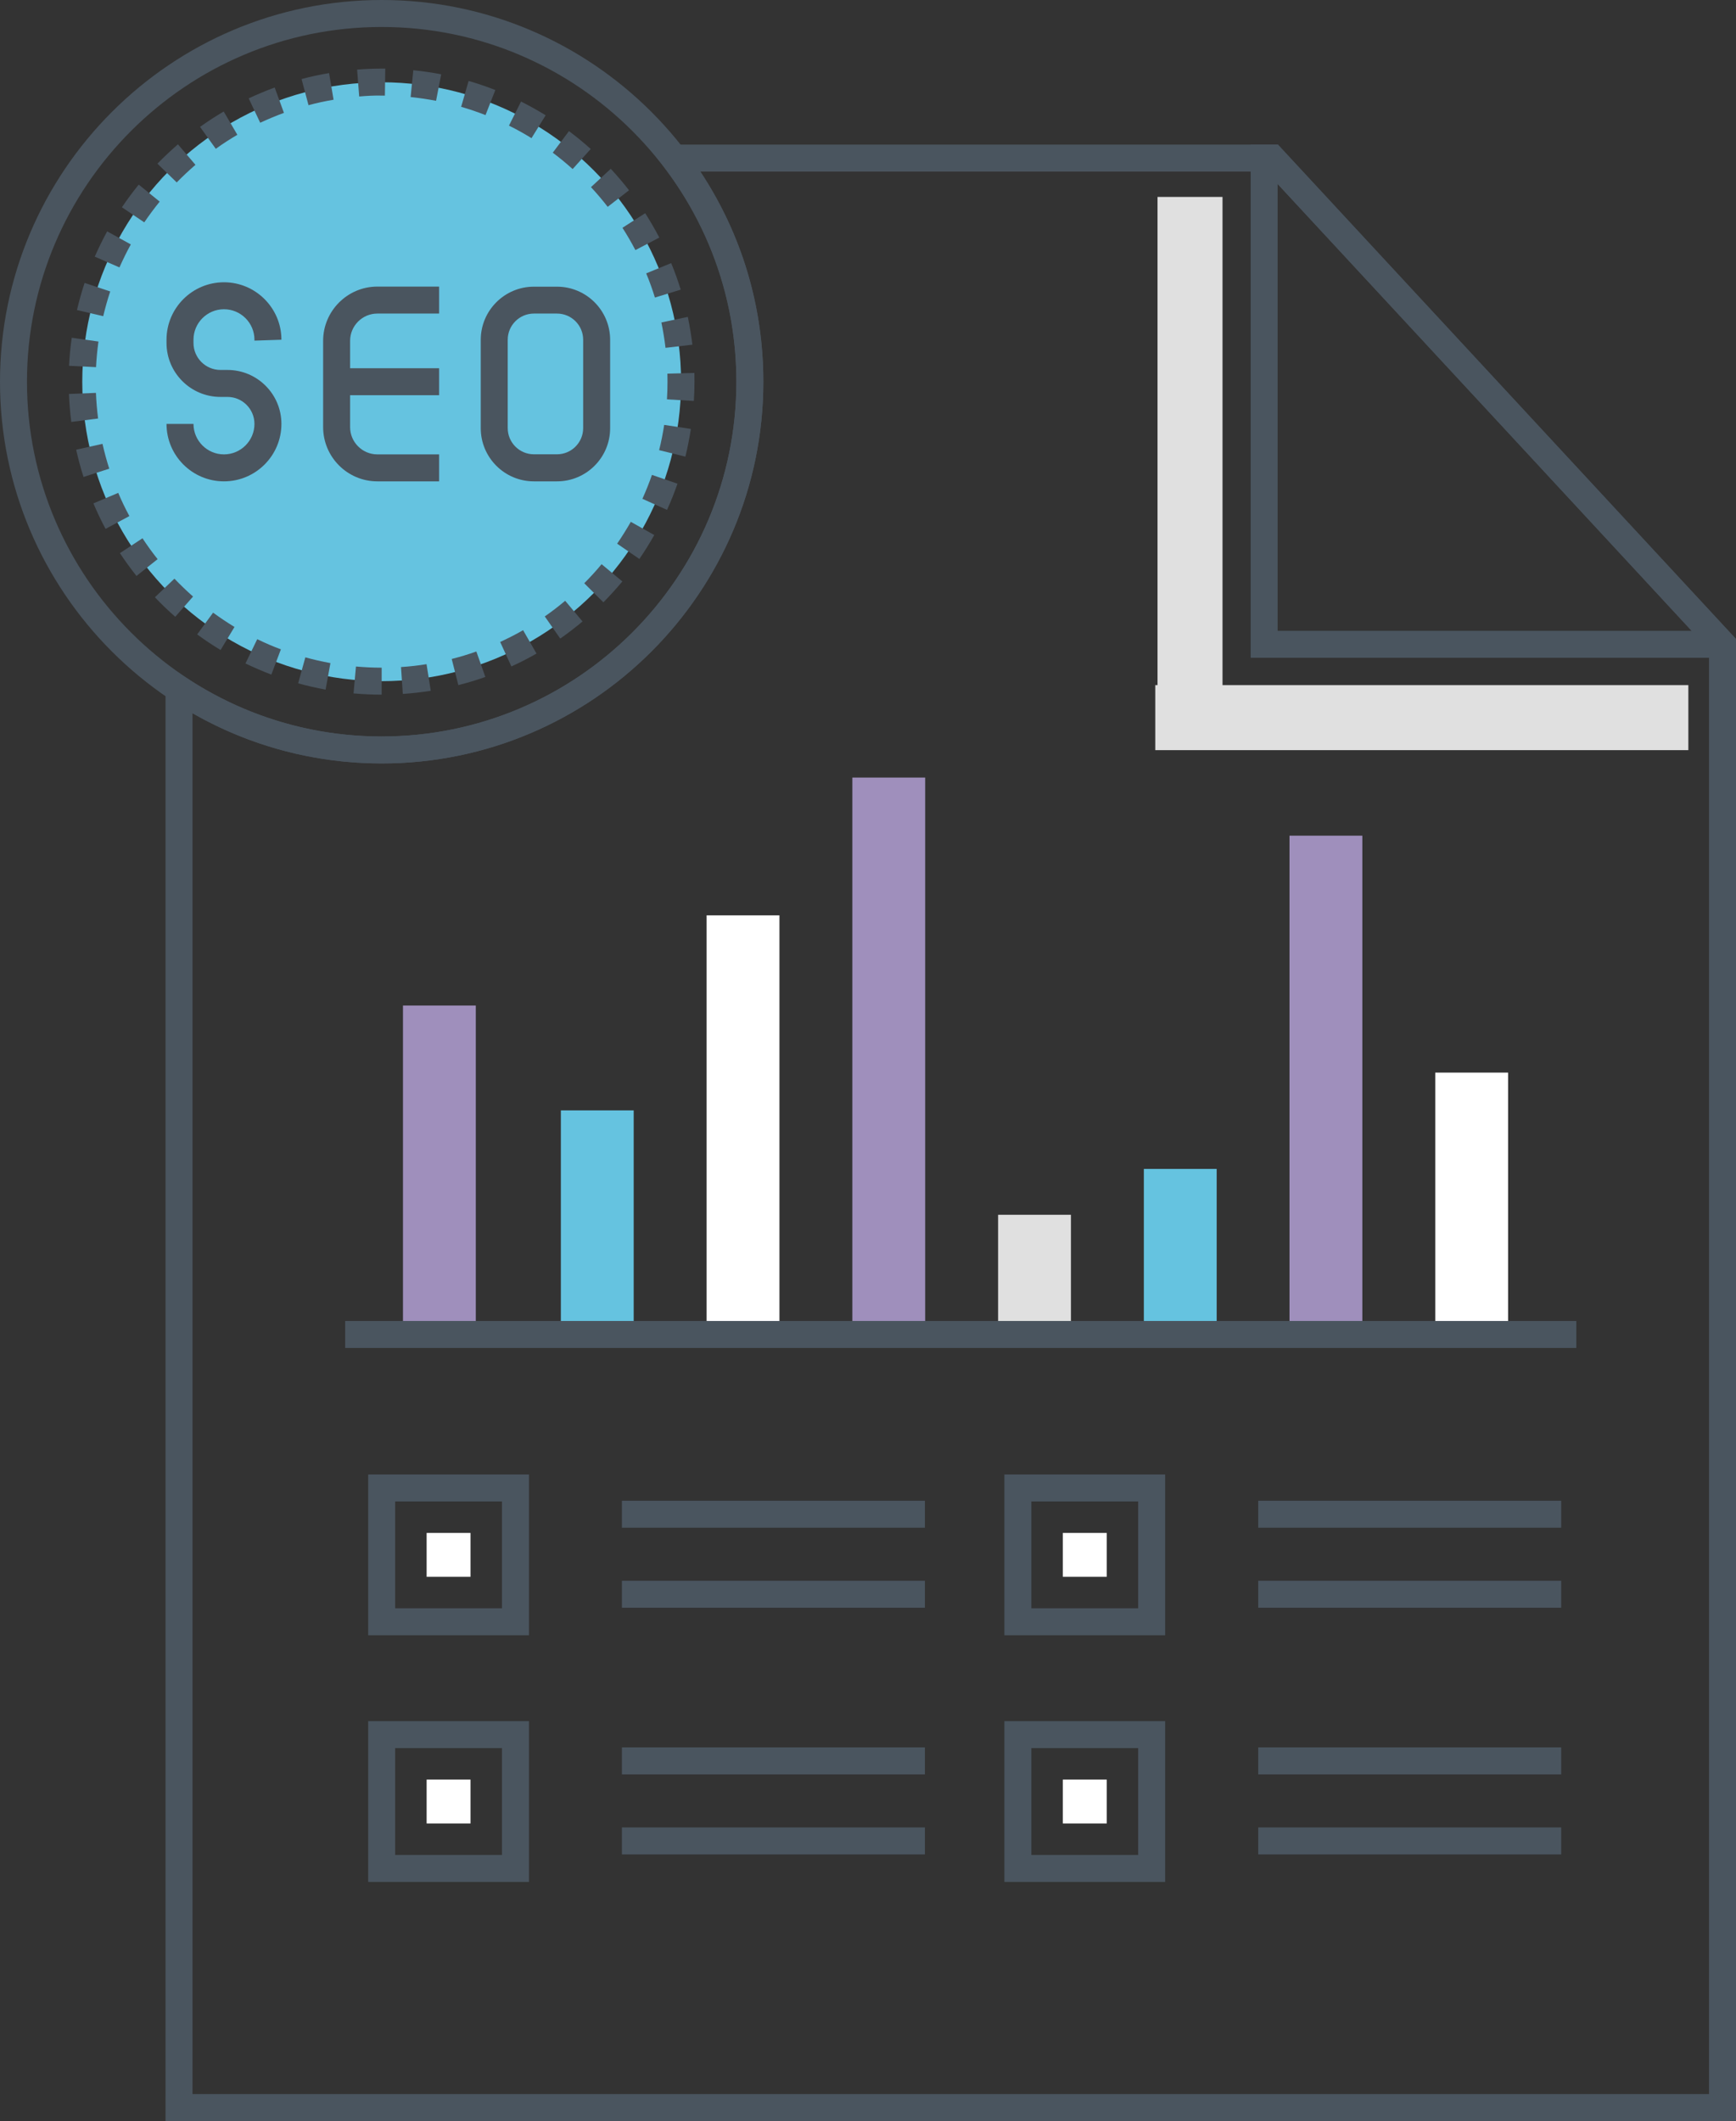 <?xml version="1.0" encoding="UTF-8"?>
<svg id="Layer_2" data-name="Layer 2" xmlns="http://www.w3.org/2000/svg" viewBox="0 0 193.08 235.87">
  <rect x="0" y="0" width="193.08" height="235.87" fill="#333333" stroke="none"/>
  <defs>
    <style>
      .cls-1 {
        fill: #fff;
      }

      .cls-2 {
        fill: #9f8fbc;
      }

      .cls-3 {
        fill: #e0e0e0;
      }

      .cls-4 {
        fill: #65c3e0;
      }

      .cls-5 {
        fill: #4a555f;
      }
    </style>
  </defs>
  <g id="Layer_1-2" data-name="Layer 1">
    <circle class="cls-4" cx="42.45" cy="42.45" r="33.3"/>
    <g>
      <path class="cls-5" d="m24.91,53.53c-3.53,0-6.39-2.87-6.39-6.39h3c0,1.87,1.52,3.39,3.39,3.39s3.39-1.52,3.39-3.39c0-1.66-1.35-3-3-3h-.78c-3.31,0-6-2.69-6-6v-.36c0-3.53,2.87-6.39,6.39-6.39s6.39,2.87,6.39,6.39l-3,.1v-.1c0-1.87-1.52-3.39-3.39-3.39s-3.39,1.52-3.39,3.39v.36c0,1.66,1.35,3,3,3h.78c3.31,0,6,2.69,6,6,0,3.53-2.87,6.39-6.39,6.39Z"/>
      <path class="cls-5" d="m48.84,53.53h-6.87c-3.33,0-6.03-2.71-6.03-6.03v-9.6c0-3.32,2.71-6.03,6.03-6.03h6.87v3h-6.87c-1.67,0-3.03,1.36-3.03,3.03v9.6c0,1.67,1.36,3.03,3.03,3.03h6.87v3Z"/>
      <rect class="cls-5" x="37.44" y="40.95" width="11.4" height="3"/>
      <path class="cls-5" d="m61.95,53.53h-2.57c-3.26,0-5.91-2.65-5.91-5.91v-9.83c0-3.26,2.65-5.91,5.91-5.91h2.57c3.26,0,5.91,2.65,5.91,5.91v9.83c0,3.26-2.65,5.91-5.91,5.91Zm-2.57-18.66c-1.61,0-2.91,1.31-2.91,2.91v9.83c0,1.61,1.31,2.91,2.91,2.91h2.57c1.61,0,2.91-1.31,2.91-2.91v-9.83c0-1.61-1.31-2.91-2.91-2.91h-2.57Z"/>
    </g>
    <path class="cls-5" d="m142.13,16.08h-70.18l1.85,2.41c5.3,6.92,8.1,15.21,8.1,23.96,0,21.76-17.7,39.45-39.45,39.45-7.75,0-15.26-2.25-21.72-6.51l-2.32-1.53v162.01h174.67V71.06l-50.95-54.98Zm47.95,216.79H21.41V79.32c6.39,3.66,13.61,5.58,21.04,5.58,23.4,0,42.45-19.04,42.45-42.45,0-8.42-2.41-16.44-7-23.37h62.93l1.27,1.38,26.49,28.58,19.55,21.11h.01l1.93,2.09v160.63Z"/>
    <path class="cls-5" d="m142.13,16.08h-3.03v57.07h53.98v-2.09l-50.95-54.98Zm-.03,54.07V20.46l26.49,28.58,19.56,21.11h-46.05Z"/>
    <rect class="cls-2" x="44.82" y="111.82" width="8.1" height="36.58"/>
    <rect class="cls-4" x="62.38" y="123.48" width="8.1" height="24.92"/>
    <rect class="cls-1" x="78.59" y="101.79" width="8.1" height="46.62"/>
    <rect class="cls-2" x="94.8" y="86.47" width="8.1" height="61.93"/>
    <rect class="cls-3" x="111.01" y="135.09" width="8.1" height="13.31"/>
    <rect class="cls-4" x="127.22" y="129.99" width="8.1" height="18.41"/>
    <rect class="cls-2" x="143.42" y="92.93" width="8.1" height="55.48"/>
    <rect class="cls-1" x="159.63" y="119.28" width="8.1" height="29.12"/>
    <rect class="cls-5" x="38.39" y="146.9" width="136.93" height="3"/>
    <path class="cls-5" d="m58.83,181.85h-17.88v-17.88h17.88v17.88Zm-14.88-3h11.88v-11.88h-11.88v11.88Z"/>
    <rect class="cls-1" x="47.45" y="170.47" width="4.88" height="4.88"/>
    <rect class="cls-5" x="69.17" y="166.89" width="33.7" height="3"/>
    <rect class="cls-5" x="69.17" y="175.79" width="33.7" height="3"/>
    <path class="cls-5" d="m58.83,209.28h-17.88v-17.88h17.88v17.88Zm-14.88-3h11.88v-11.88h-11.88v11.88Z"/>
    <rect class="cls-1" x="47.45" y="197.9" width="4.88" height="4.88"/>
    <rect class="cls-5" x="69.17" y="194.32" width="33.7" height="3"/>
    <rect class="cls-5" x="69.17" y="203.22" width="33.7" height="3"/>
    <path class="cls-5" d="m129.59,181.85h-17.88v-17.88h17.88v17.88Zm-14.88-3h11.88v-11.88h-11.88v11.88Z"/>
    <rect class="cls-1" x="118.21" y="170.47" width="4.88" height="4.88"/>
    <rect class="cls-5" x="139.94" y="166.89" width="33.7" height="3"/>
    <rect class="cls-5" x="139.94" y="175.79" width="33.7" height="3"/>
    <path class="cls-5" d="m129.59,209.28h-17.88v-17.88h17.88v17.88Zm-14.88-3h11.88v-11.88h-11.88v11.88Z"/>
    <rect class="cls-1" x="118.21" y="197.9" width="4.88" height="4.88"/>
    <rect class="cls-5" x="139.94" y="194.32" width="33.7" height="3"/>
    <rect class="cls-5" x="139.94" y="203.22" width="33.7" height="3"/>
    <path class="cls-5" d="m42.45,84.9C19.04,84.9,0,65.86,0,42.45S19.04,0,42.45,0s42.45,19.04,42.45,42.45-19.04,42.45-42.45,42.45Zm0-81.9C20.7,3,3,20.7,3,42.45s17.7,39.45,39.45,39.45,39.45-17.7,39.45-39.45S64.2,3,42.45,3Z"/>
    <path class="cls-5" d="m42.45,77.25c-1.04,0-2.1-.05-3.13-.14l.27-2.99c.94.08,1.91.13,2.86.13v3Zm2.35-.08l-.2-2.99c.95-.06,1.91-.17,2.84-.32l.47,2.96c-1.03.16-2.07.28-3.11.35Zm-8.58-.48c-1.03-.19-2.05-.42-3.06-.7l.8-2.89c.91.25,1.85.47,2.79.64l-.54,2.95Zm14.76-.5l-.74-2.91c.92-.23,1.84-.51,2.74-.83l1,2.83c-.98.35-1.99.65-3,.91Zm-20.8-1.17c-.97-.37-1.94-.79-2.88-1.24l1.31-2.7c.86.42,1.74.8,2.63,1.13l-1.06,2.81Zm26.7-.9l-1.25-2.73c.86-.4,1.72-.83,2.55-1.31l1.49,2.6c-.9.52-1.84,1-2.79,1.43Zm-32.34-1.83c-.89-.54-1.77-1.12-2.61-1.74l1.77-2.42c.77.56,1.57,1.1,2.38,1.59l-1.55,2.57Zm37.77-1.28l-1.72-2.46c.78-.54,1.54-1.13,2.27-1.74l1.93,2.3c-.8.67-1.63,1.31-2.49,1.91Zm-42.82-2.42c-.78-.68-1.54-1.41-2.26-2.17l2.17-2.07c.66.69,1.36,1.36,2.07,1.99l-1.98,2.25Zm47.62-1.61l-2.13-2.12c.67-.67,1.32-1.38,1.93-2.12l2.31,1.92c-.67.8-1.38,1.58-2.11,2.32Zm-51.93-2.93c-.65-.82-1.27-1.67-1.84-2.54l2.51-1.65c.52.79,1.08,1.57,1.68,2.32l-2.35,1.87Zm55.93-1.89l-2.47-1.7c.54-.79,1.05-1.61,1.52-2.43l2.61,1.47c-.51.9-1.07,1.8-1.66,2.66Zm-59.37-3.35c-.49-.91-.94-1.86-1.35-2.83l2.76-1.17c.37.88.79,1.75,1.24,2.58l-2.64,1.42Zm62.44-2.11l-2.73-1.23c.39-.87.75-1.76,1.06-2.66l2.84.98c-.34.98-.73,1.96-1.16,2.91Zm-64.89-3.66c-.32-.99-.59-2.01-.82-3.03l2.93-.65c.21.93.46,1.85.75,2.76l-2.86.92Zm66.93-2.26l-2.91-.72c.23-.92.42-1.87.56-2.81l2.97.45c-.16,1.03-.36,2.06-.61,3.07Zm-68.29-3.85c-.13-1.03-.22-2.08-.26-3.12l3-.12c.04.96.12,1.92.24,2.85l-2.97.38Zm69.24-2.34l-2.99-.18c.04-.65.06-1.31.06-1.97,0-.3,0-.6-.01-.89l3-.08c0,.33.01.65.01.98,0,.72-.02,1.44-.07,2.15Zm-66.49-3.76l-3-.15c.05-1.04.15-2.09.3-3.12l2.97.42c-.13.94-.22,1.9-.27,2.85Zm63.34-2.14c-.11-.95-.27-1.9-.46-2.83l2.94-.62c.21,1.01.38,2.05.51,3.09l-2.98.35Zm-62.54-3.53l-2.92-.68c.24-1.01.52-2.03.85-3.02l2.85.95c-.3.9-.56,1.83-.78,2.75Zm61.36-2.07c-.28-.91-.6-1.81-.97-2.69l2.78-1.14c.4.96.75,1.95,1.06,2.95l-2.87.88Zm-59.55-3.35l-2.75-1.2c.42-.95.88-1.9,1.38-2.81l2.63,1.45c-.46.83-.88,1.7-1.27,2.57Zm57.38-1.93c-.44-.84-.92-1.67-1.44-2.48l2.53-1.62c.56.88,1.09,1.79,1.57,2.71l-2.66,1.39Zm-54.62-3.08l-2.49-1.68c.58-.86,1.21-1.71,1.87-2.52l2.33,1.89c-.6.74-1.17,1.51-1.71,2.3Zm51.53-1.74c-.58-.75-1.2-1.48-1.85-2.18l2.2-2.04c.71.77,1.4,1.57,2.03,2.39l-2.37,1.84Zm-47.92-2.7l-2.15-2.09c.73-.75,1.5-1.47,2.28-2.15l1.95,2.28c-.72.62-1.42,1.28-2.09,1.96Zm44.03-1.49c-.71-.64-1.45-1.25-2.21-1.82l1.8-2.4c.83.62,1.65,1.29,2.42,1.99l-2.01,2.23Zm-39.69-2.25l-1.75-2.44c.85-.61,1.73-1.18,2.63-1.71l1.52,2.59c-.82.48-1.63,1-2.4,1.56Zm35.11-1.19c-.81-.5-1.65-.97-2.5-1.39l1.34-2.68c.93.47,1.85.98,2.74,1.53l-1.58,2.55Zm-30.17-1.71l-1.28-2.71c.94-.44,1.91-.85,2.89-1.21l1.03,2.82c-.89.33-1.78.7-2.64,1.1Zm25.06-.85c-.89-.35-1.8-.66-2.71-.92l.83-2.88c1,.29,2,.63,2.97,1.01l-1.09,2.79Zm-19.69-1.11l-.77-2.9c1-.27,2.03-.49,3.06-.66l.5,2.96c-.94.16-1.88.36-2.8.61Zm14.19-.48c-.94-.18-1.89-.32-2.83-.42l.3-2.98c1.03.1,2.08.26,3.1.45l-.57,2.95Zm-8.55-.48l-.23-2.99c.9-.07,1.82-.11,2.72-.11h.41s-.04,3-.04,3h-.36c-.84-.02-1.67.03-2.5.1Z"/>
    <rect class="cls-3" x="128.74" y="21.9" width="7.23" height="61.51"/>
    <rect class="cls-3" x="128.49" y="76.19" width="59.29" height="7.23"/>
  </g>
</svg>